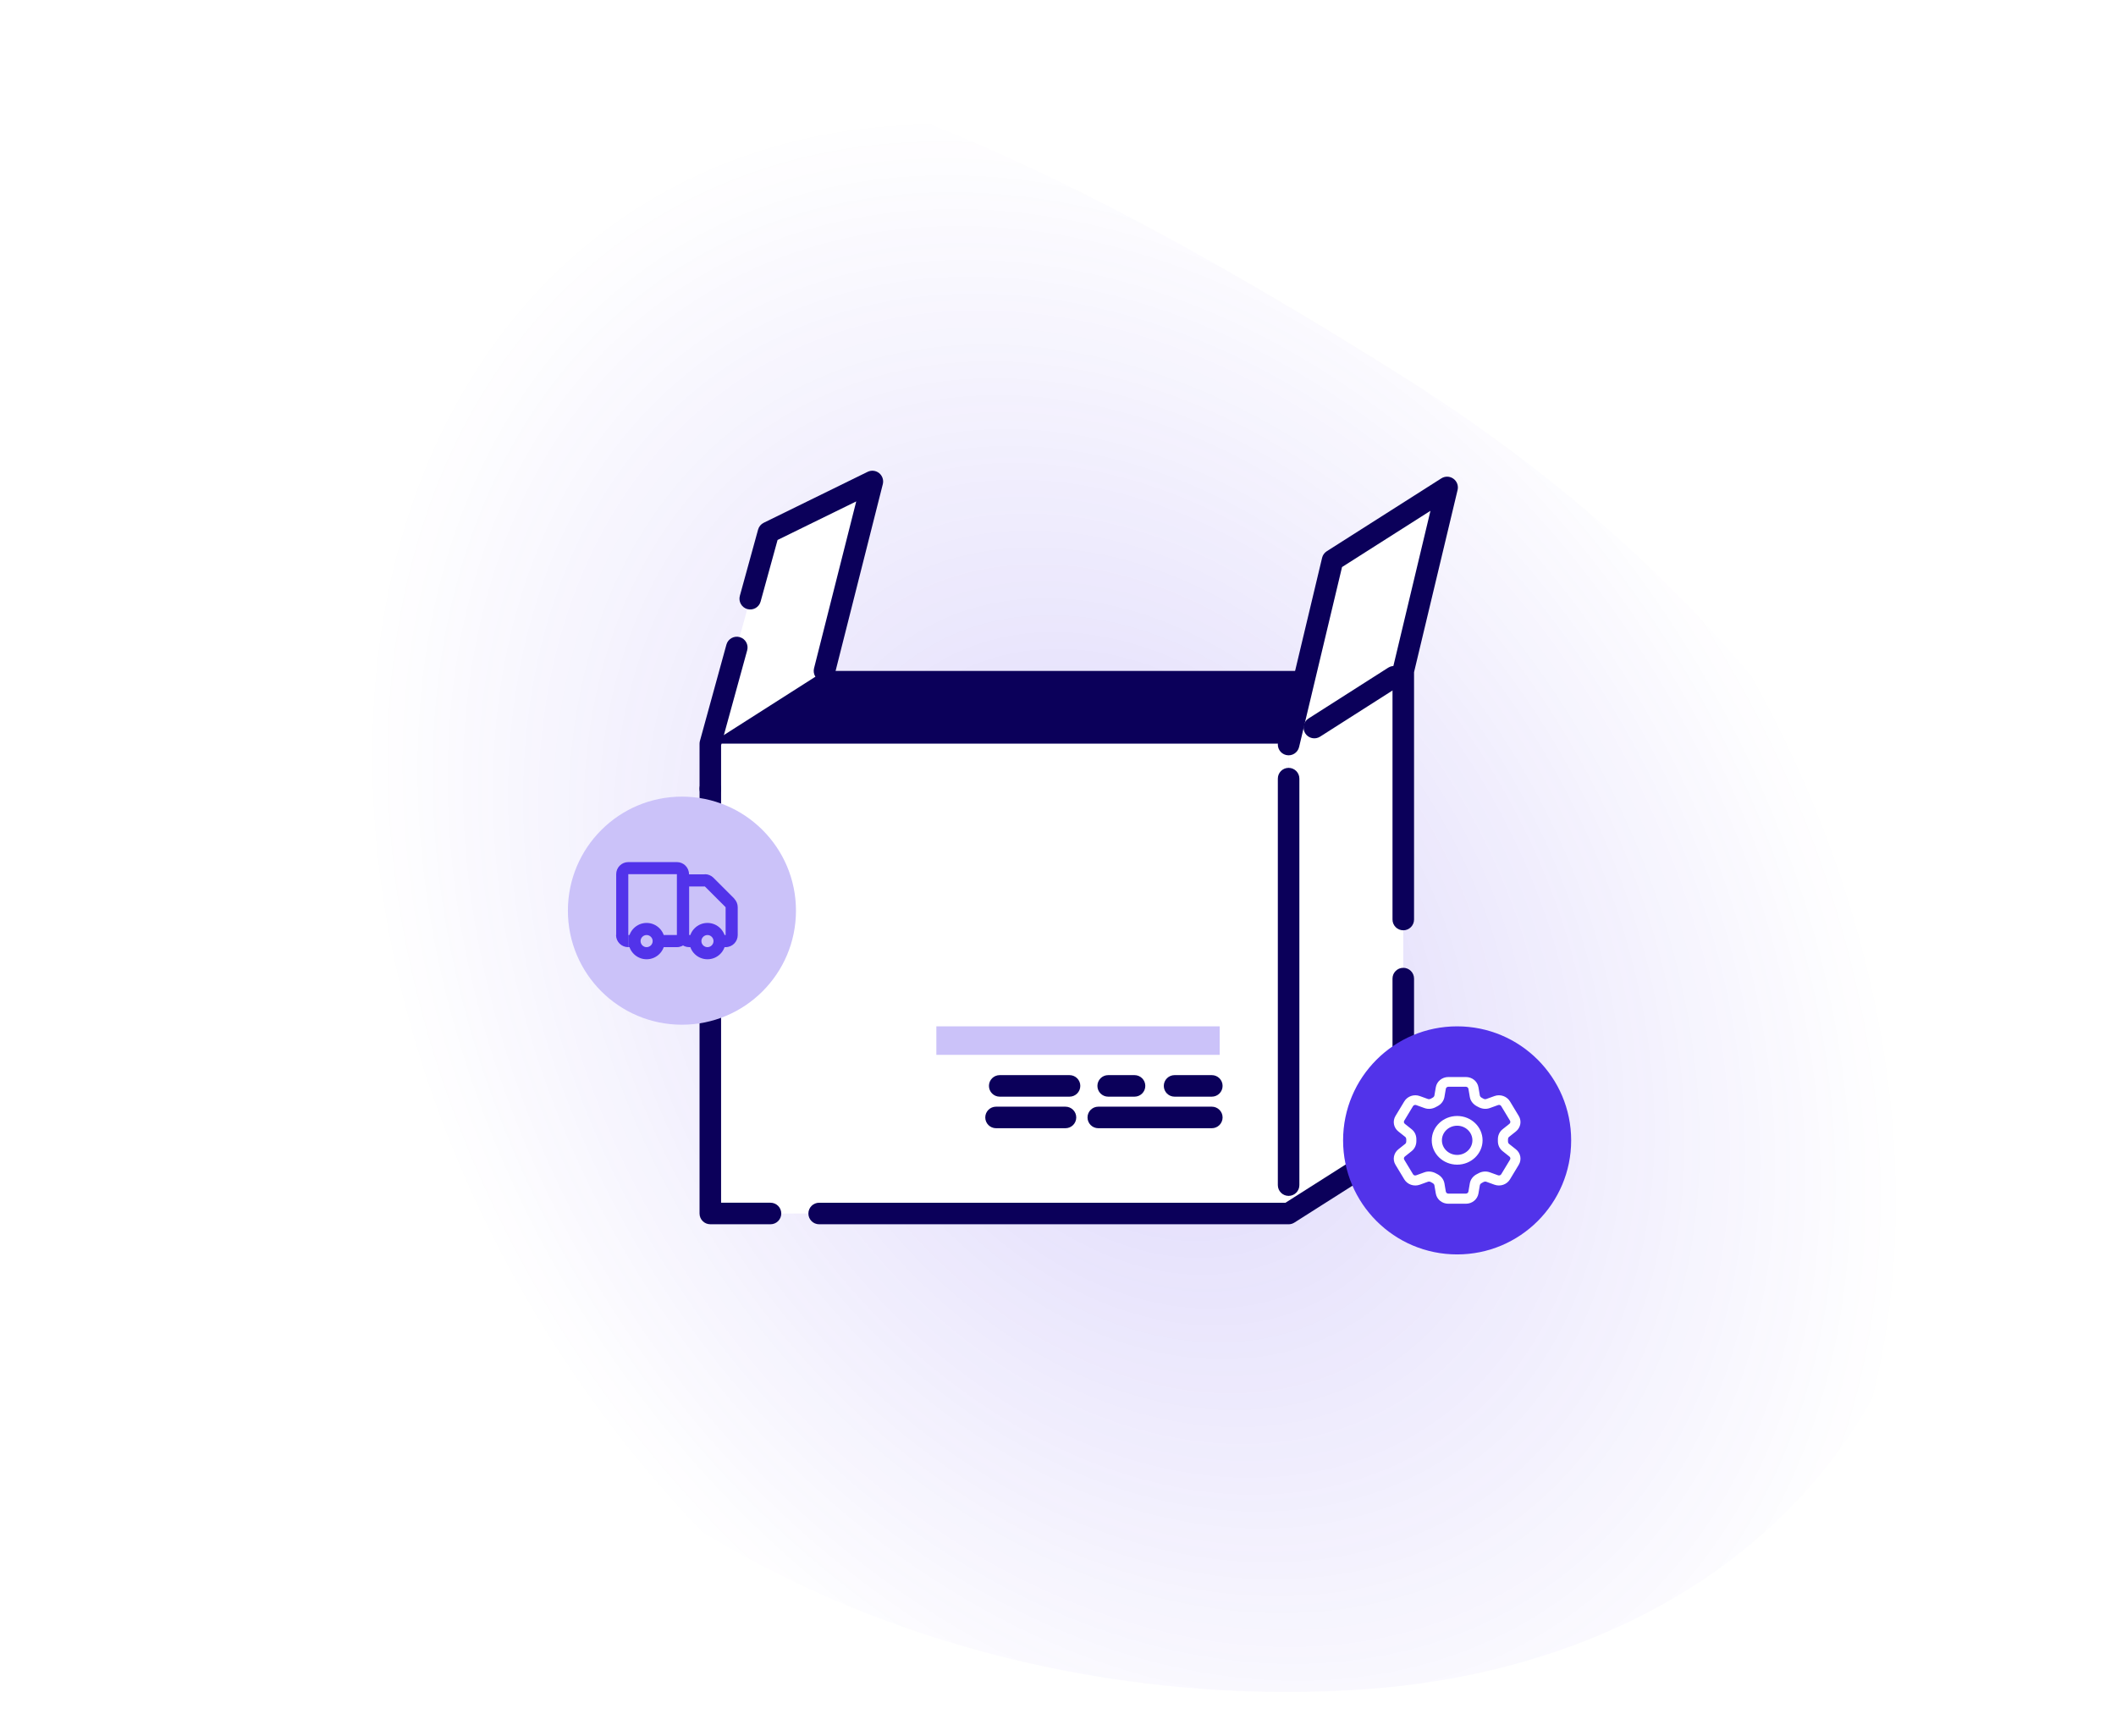 <svg xmlns="http://www.w3.org/2000/svg" width="167" height="137" viewBox="0 0 167 137" fill="none"><g clip-path="url(#clip0_2305_2143)"><g filter="url(#filter0_f_2305_2143)"><path fill-rule="evenodd" clip-rule="evenodd" d="M107.632 133.322C80.308 135.195 49.413 124.498 32.342 98.868C12.325 68.817 4.434 30.488 26.236 11.122C46.423 -6.809 81.856 11.614 110.414 29.52C133.788 44.175 153.638 66.568 152.994 90.597C152.325 115.591 132.887 131.59 107.632 133.322Z" fill="url(#paint0_radial_2305_2143)" fill-opacity="0.2"></path></g><path d="M68.85 38L65.24 53.01L56.05 58.69L60.65 42.02L61.07 41.82L63.4 40.67L63.81 40.47L68.85 38Z" fill="white"></path><path d="M110.75 52.95L105.68 56.18L101.73 58.7H56.05L65.07 52.95H110.75Z" fill="#0B005A"></path><path d="M101.71 58.7H56.06V95.77H101.71V58.7Z" fill="white"></path><path d="M110.75 90.02L101.7 95.77V58.7L110.75 52.95V90.02Z" fill="white"></path><path d="M114.21 38.47L105.17 44.22L101.7 58.76L110.75 53.01L114.21 38.47Z" fill="white"></path><path fill-rule="evenodd" clip-rule="evenodd" d="M101.7 60.6C102.169 60.6 102.55 60.98 102.55 61.45V93.53C102.55 93.999 102.169 94.38 101.7 94.38C101.23 94.38 100.85 93.999 100.85 93.53V61.45C100.85 60.98 101.23 60.6 101.7 60.6Z" fill="#0B005A"></path><path fill-rule="evenodd" clip-rule="evenodd" d="M110.736 52.953C110.989 53.349 110.873 53.874 110.477 54.126L104.187 58.136C103.791 58.389 103.265 58.273 103.013 57.877C102.761 57.481 102.877 56.955 103.273 56.703L109.563 52.693C109.959 52.441 110.484 52.557 110.736 52.953Z" fill="#0B005A"></path><path d="M96.26 81H73.9V83.25H96.26V81Z" fill="#CBC2F9"></path><path fill-rule="evenodd" clip-rule="evenodd" d="M78.05 85.7C78.05 85.23 78.43 84.85 78.9 84.85H84.41C84.879 84.85 85.26 85.23 85.26 85.7C85.26 86.169 84.879 86.55 84.41 86.55H78.9C78.43 86.55 78.05 86.169 78.05 85.7Z" fill="#0B005A"></path><path fill-rule="evenodd" clip-rule="evenodd" d="M86.61 85.7C86.61 85.23 86.99 84.85 87.46 84.85H89.54C90.009 84.85 90.39 85.23 90.39 85.7C90.39 86.169 90.009 86.55 89.54 86.55H87.46C86.99 86.55 86.61 86.169 86.61 85.7Z" fill="#0B005A"></path><path fill-rule="evenodd" clip-rule="evenodd" d="M91.85 85.7C91.85 85.23 92.23 84.85 92.7 84.85H95.64C96.109 84.85 96.49 85.23 96.49 85.7C96.49 86.169 96.109 86.55 95.64 86.55H92.7C92.23 86.55 91.85 86.169 91.85 85.7Z" fill="#0B005A"></path><path fill-rule="evenodd" clip-rule="evenodd" d="M85.83 88.19C85.83 87.72 86.21 87.34 86.68 87.34H95.64C96.109 87.34 96.49 87.72 96.49 88.19C96.49 88.659 96.109 89.04 95.64 89.04H86.68C86.21 89.04 85.83 88.659 85.83 88.19Z" fill="#0B005A"></path><path fill-rule="evenodd" clip-rule="evenodd" d="M77.76 88.19C77.76 87.72 78.14 87.34 78.61 87.34H84.09C84.559 87.34 84.94 87.72 84.94 88.19C84.94 88.659 84.559 89.04 84.09 89.04H78.61C78.14 89.04 77.76 88.659 77.76 88.19Z" fill="#0B005A"></path><path fill-rule="evenodd" clip-rule="evenodd" d="M114.703 37.778C114.985 37.979 115.117 38.331 115.037 38.668L111.6 53.05V72.57C111.6 73.04 111.219 73.42 110.75 73.42C110.28 73.42 109.9 73.04 109.9 72.57V52.95C109.9 52.884 109.908 52.817 109.923 52.753L112.895 40.313L105.917 44.752L102.527 58.957C102.418 59.414 101.959 59.696 101.502 59.587C101.046 59.478 100.764 59.019 100.873 58.563L104.343 44.023C104.394 43.808 104.527 43.621 104.714 43.503L113.754 37.753C114.046 37.567 114.421 37.577 114.703 37.778Z" fill="#0B005A"></path><path fill-rule="evenodd" clip-rule="evenodd" d="M110.75 76.381C111.219 76.381 111.6 76.761 111.6 77.231V90.021C111.6 90.312 111.451 90.582 111.206 90.738L102.156 96.488C102.019 96.575 101.861 96.621 101.7 96.621H64.65C64.18 96.621 63.8 96.24 63.8 95.771C63.8 95.301 64.18 94.921 64.65 94.921H101.453L109.9 89.554V77.231C109.9 76.761 110.28 76.381 110.75 76.381Z" fill="#0B005A"></path><path fill-rule="evenodd" clip-rule="evenodd" d="M56.06 66.61C56.529 66.61 56.91 66.991 56.91 67.46V94.92H60.81C61.279 94.92 61.66 95.301 61.66 95.77C61.66 96.24 61.279 96.62 60.81 96.62H56.06C55.59 96.62 55.21 96.24 55.21 95.77V67.46C55.21 66.991 55.59 66.61 56.06 66.61Z" fill="#0B005A"></path><path fill-rule="evenodd" clip-rule="evenodd" d="M56.06 61.4C56.529 61.4 56.91 61.781 56.91 62.25V64.54C56.91 65.01 56.529 65.39 56.06 65.39C55.59 65.39 55.21 65.01 55.21 64.54V62.25C55.21 61.781 55.59 61.4 56.06 61.4Z" fill="#0B005A"></path><path fill-rule="evenodd" clip-rule="evenodd" d="M58.375 50.281C58.828 50.405 59.094 50.873 58.969 51.326L56.91 58.815V62.25C56.91 62.72 56.529 63.1 56.06 63.1C55.59 63.1 55.21 62.72 55.21 62.25V58.7C55.21 58.624 55.22 58.548 55.24 58.475L57.33 50.875C57.455 50.422 57.923 50.156 58.375 50.281Z" fill="#0B005A"></path><path fill-rule="evenodd" clip-rule="evenodd" d="M69.385 37.34C69.642 37.549 69.755 37.888 69.674 38.209L65.894 53.159C65.779 53.614 65.317 53.889 64.862 53.775C64.406 53.659 64.131 53.197 64.246 52.742L67.576 39.572L61.368 42.615L60.029 47.476C59.905 47.929 59.437 48.194 58.984 48.07C58.532 47.945 58.266 47.477 58.39 47.025L59.83 41.795C59.895 41.56 60.057 41.364 60.276 41.257L68.476 37.237C68.773 37.091 69.128 37.132 69.385 37.34Z" fill="#0B005A"></path><path d="M53.82 80.871C58.791 80.871 62.82 76.842 62.82 71.871C62.82 66.9 58.791 62.871 53.82 62.871C48.849 62.871 44.82 66.9 44.82 71.871C44.82 76.842 48.849 80.871 53.82 80.871Z" fill="#CBC2F9"></path><path d="M49.587 68.993H53.422V68.037H49.587V68.993ZM53.422 68.993V73.794H54.378V68.993H53.422ZM49.587 73.794V68.993H48.632V73.794H49.587ZM50.065 73.794H49.587V74.75H50.065V73.794ZM53.422 73.794H51.988V74.75H53.422V73.794ZM48.62 73.794C48.62 74.329 49.053 74.75 49.576 74.75V73.794H48.62ZM53.422 73.794V74.75C53.957 74.75 54.378 74.318 54.378 73.794H53.422ZM53.422 68.993H54.378C54.378 68.458 53.945 68.037 53.422 68.037V68.993ZM49.587 68.037C49.053 68.037 48.632 68.469 48.632 68.993H49.587V68.037ZM54.389 73.794V69.96H53.433V73.794H54.389ZM54.389 69.96H55.629V69.004H54.389V69.96ZM57.268 71.598V73.794H58.223V71.598H57.268ZM55.629 69.96L57.268 71.598L57.95 70.916L56.312 69.277L55.629 69.96ZM54.867 73.794H54.389V74.75H54.867V73.794ZM57.268 73.794H56.79V74.75H57.268V73.794ZM58.223 71.598C58.223 71.348 58.121 71.098 57.939 70.916L57.256 71.598H58.212H58.223ZM55.629 69.96L56.312 69.277C56.13 69.095 55.891 68.993 55.629 68.993V69.949V69.96ZM53.433 73.794C53.433 74.329 53.866 74.75 54.389 74.75V73.794H53.433ZM57.268 73.794V74.75C57.802 74.75 58.223 74.318 58.223 73.794H57.268ZM54.389 69.96V69.004C53.854 69.004 53.433 69.437 53.433 69.96H54.389ZM51.51 74.272C51.51 74.534 51.294 74.75 51.032 74.75V75.706C51.829 75.706 52.466 75.057 52.466 74.272H51.51ZM51.032 74.75C50.771 74.75 50.555 74.534 50.555 74.272H49.599C49.599 75.069 50.247 75.706 51.032 75.706V74.75ZM50.555 74.272C50.555 74.011 50.771 73.794 51.032 73.794V72.839C50.236 72.839 49.599 73.487 49.599 74.272H50.555ZM51.032 73.794C51.294 73.794 51.51 74.011 51.51 74.272H52.466C52.466 73.476 51.818 72.839 51.032 72.839V73.794ZM56.312 74.272C56.312 74.534 56.096 74.75 55.834 74.75V75.706C56.63 75.706 57.268 75.057 57.268 74.272H56.312ZM55.834 74.75C55.572 74.75 55.356 74.534 55.356 74.272H54.4C54.4 75.069 55.049 75.706 55.834 75.706V74.75ZM55.356 74.272C55.356 74.011 55.572 73.794 55.834 73.794V72.839C55.038 72.839 54.4 73.487 54.4 74.272H55.356ZM55.834 73.794C56.096 73.794 56.312 74.011 56.312 74.272H57.268C57.268 73.476 56.619 72.839 55.834 72.839V73.794Z" fill="#5233EA"></path><path d="M115 99C119.971 99 124 94.971 124 90C124 85.029 119.971 81 115 81C110.029 81 106 85.029 106 90C106 94.971 110.029 99 115 99Z" fill="#5233EA"></path><path fill-rule="evenodd" clip-rule="evenodd" d="M113.318 85.804C113.398 85.343 113.815 85 114.307 85H115.693C116.185 85 116.602 85.338 116.682 85.804L116.794 86.46C116.805 86.516 116.848 86.583 116.939 86.634C116.982 86.66 117.024 86.68 117.067 86.706C117.153 86.757 117.238 86.757 117.297 86.737L117.95 86.501C118.41 86.337 118.923 86.516 119.169 86.921L119.865 88.074C120.111 88.478 120.014 88.996 119.635 89.298L119.1 89.723C119.052 89.759 119.014 89.831 119.014 89.928C119.014 89.954 119.014 89.974 119.014 90C119.014 90.026 119.014 90.046 119.014 90.072C119.014 90.169 119.052 90.241 119.1 90.277L119.635 90.702C120.014 90.999 120.111 91.516 119.865 91.926L119.169 93.079C118.923 93.484 118.41 93.663 117.95 93.499L117.297 93.263C117.238 93.243 117.158 93.248 117.067 93.294C117.024 93.32 116.982 93.345 116.939 93.366C116.853 93.412 116.805 93.478 116.794 93.54L116.682 94.196C116.602 94.657 116.185 95 115.693 95H114.307C113.815 95 113.398 94.662 113.318 94.196L113.206 93.54C113.195 93.484 113.152 93.417 113.061 93.366C113.018 93.34 112.976 93.32 112.933 93.294C112.847 93.243 112.762 93.243 112.703 93.263L112.05 93.499C111.59 93.663 111.077 93.484 110.831 93.079L110.135 91.926C109.889 91.522 109.986 91.004 110.365 90.702L110.9 90.277C110.948 90.241 110.986 90.169 110.986 90.072C110.986 90.046 110.986 90.026 110.986 90C110.986 89.974 110.986 89.954 110.986 89.928C110.986 89.831 110.948 89.759 110.9 89.723L110.365 89.298C109.986 89.001 109.889 88.484 110.135 88.074L110.831 86.921C111.077 86.516 111.59 86.337 112.05 86.501L112.703 86.737C112.762 86.757 112.842 86.752 112.933 86.706C112.976 86.68 113.018 86.655 113.061 86.634C113.147 86.588 113.195 86.522 113.206 86.46L113.318 85.804ZM114.307 85.768C114.211 85.768 114.126 85.835 114.109 85.927L113.997 86.583C113.938 86.911 113.719 87.162 113.452 87.3C113.414 87.321 113.382 87.336 113.345 87.356C113.083 87.51 112.746 87.567 112.419 87.449L111.767 87.213C111.676 87.182 111.574 87.213 111.521 87.295L110.825 88.448C110.777 88.53 110.793 88.632 110.874 88.694L111.408 89.119C111.676 89.329 111.788 89.636 111.783 89.928C111.783 89.949 111.783 89.969 111.783 89.985C111.783 90 111.783 90.026 111.783 90.041C111.788 90.333 111.671 90.645 111.408 90.85L110.874 91.276C110.799 91.337 110.777 91.439 110.825 91.522L111.521 92.674C111.569 92.756 111.671 92.792 111.767 92.756L112.419 92.52C112.74 92.403 113.083 92.464 113.345 92.613C113.377 92.633 113.414 92.654 113.452 92.669C113.719 92.812 113.938 93.064 113.997 93.386L114.109 94.042C114.126 94.134 114.211 94.201 114.307 94.201H115.693C115.789 94.201 115.874 94.134 115.891 94.042L116.003 93.386C116.062 93.058 116.281 92.807 116.548 92.669C116.586 92.648 116.618 92.633 116.655 92.613C116.917 92.459 117.254 92.403 117.581 92.52L118.233 92.756C118.324 92.787 118.426 92.756 118.479 92.674L119.175 91.522C119.223 91.439 119.207 91.337 119.126 91.276L118.592 90.85C118.324 90.64 118.212 90.333 118.217 90.041C118.217 90.02 118.217 90 118.217 89.985C118.217 89.969 118.217 89.944 118.217 89.928C118.212 89.636 118.329 89.324 118.592 89.119L119.126 88.694C119.201 88.632 119.223 88.53 119.175 88.448L118.479 87.295C118.431 87.213 118.329 87.177 118.233 87.213L117.581 87.449C117.26 87.567 116.917 87.505 116.655 87.356C116.623 87.336 116.586 87.316 116.548 87.3C116.281 87.157 116.062 86.906 116.003 86.583L115.891 85.927C115.874 85.835 115.789 85.768 115.693 85.768H114.307ZM115.003 88.842C114.339 88.842 113.799 89.36 113.799 89.995C113.799 90.63 114.339 91.147 115.003 91.147C115.666 91.147 116.206 90.63 116.206 89.995C116.206 89.36 115.666 88.842 115.003 88.842ZM112.997 89.995C112.997 88.934 113.896 88.074 115.003 88.074C116.11 88.074 117.008 88.934 117.008 89.995C117.008 91.055 116.11 91.916 115.003 91.916C113.896 91.916 112.997 91.055 112.997 89.995Z" fill="white"></path></g><defs><filter id="filter0_f_2305_2143" x="-6.823" y="-16.205" width="179.832" height="169.735" filterUnits="userSpaceOnUse" color-interpolation-filters="sRGB"></filter><radialGradient id="paint0_radial_2305_2143" cx="0" cy="0" r="1" gradientUnits="userSpaceOnUse" gradientTransform="translate(89.553 77.25) rotate(-123.504) scale(73.301 54.521)"><stop stop-color="#5233EA"></stop><stop offset="1" stop-color="#5233EA" stop-opacity="0"></stop></radialGradient><clipPath id="clip0_2305_2143"><rect width="166.13" height="136.58" fill="white"></rect></clipPath></defs></svg>